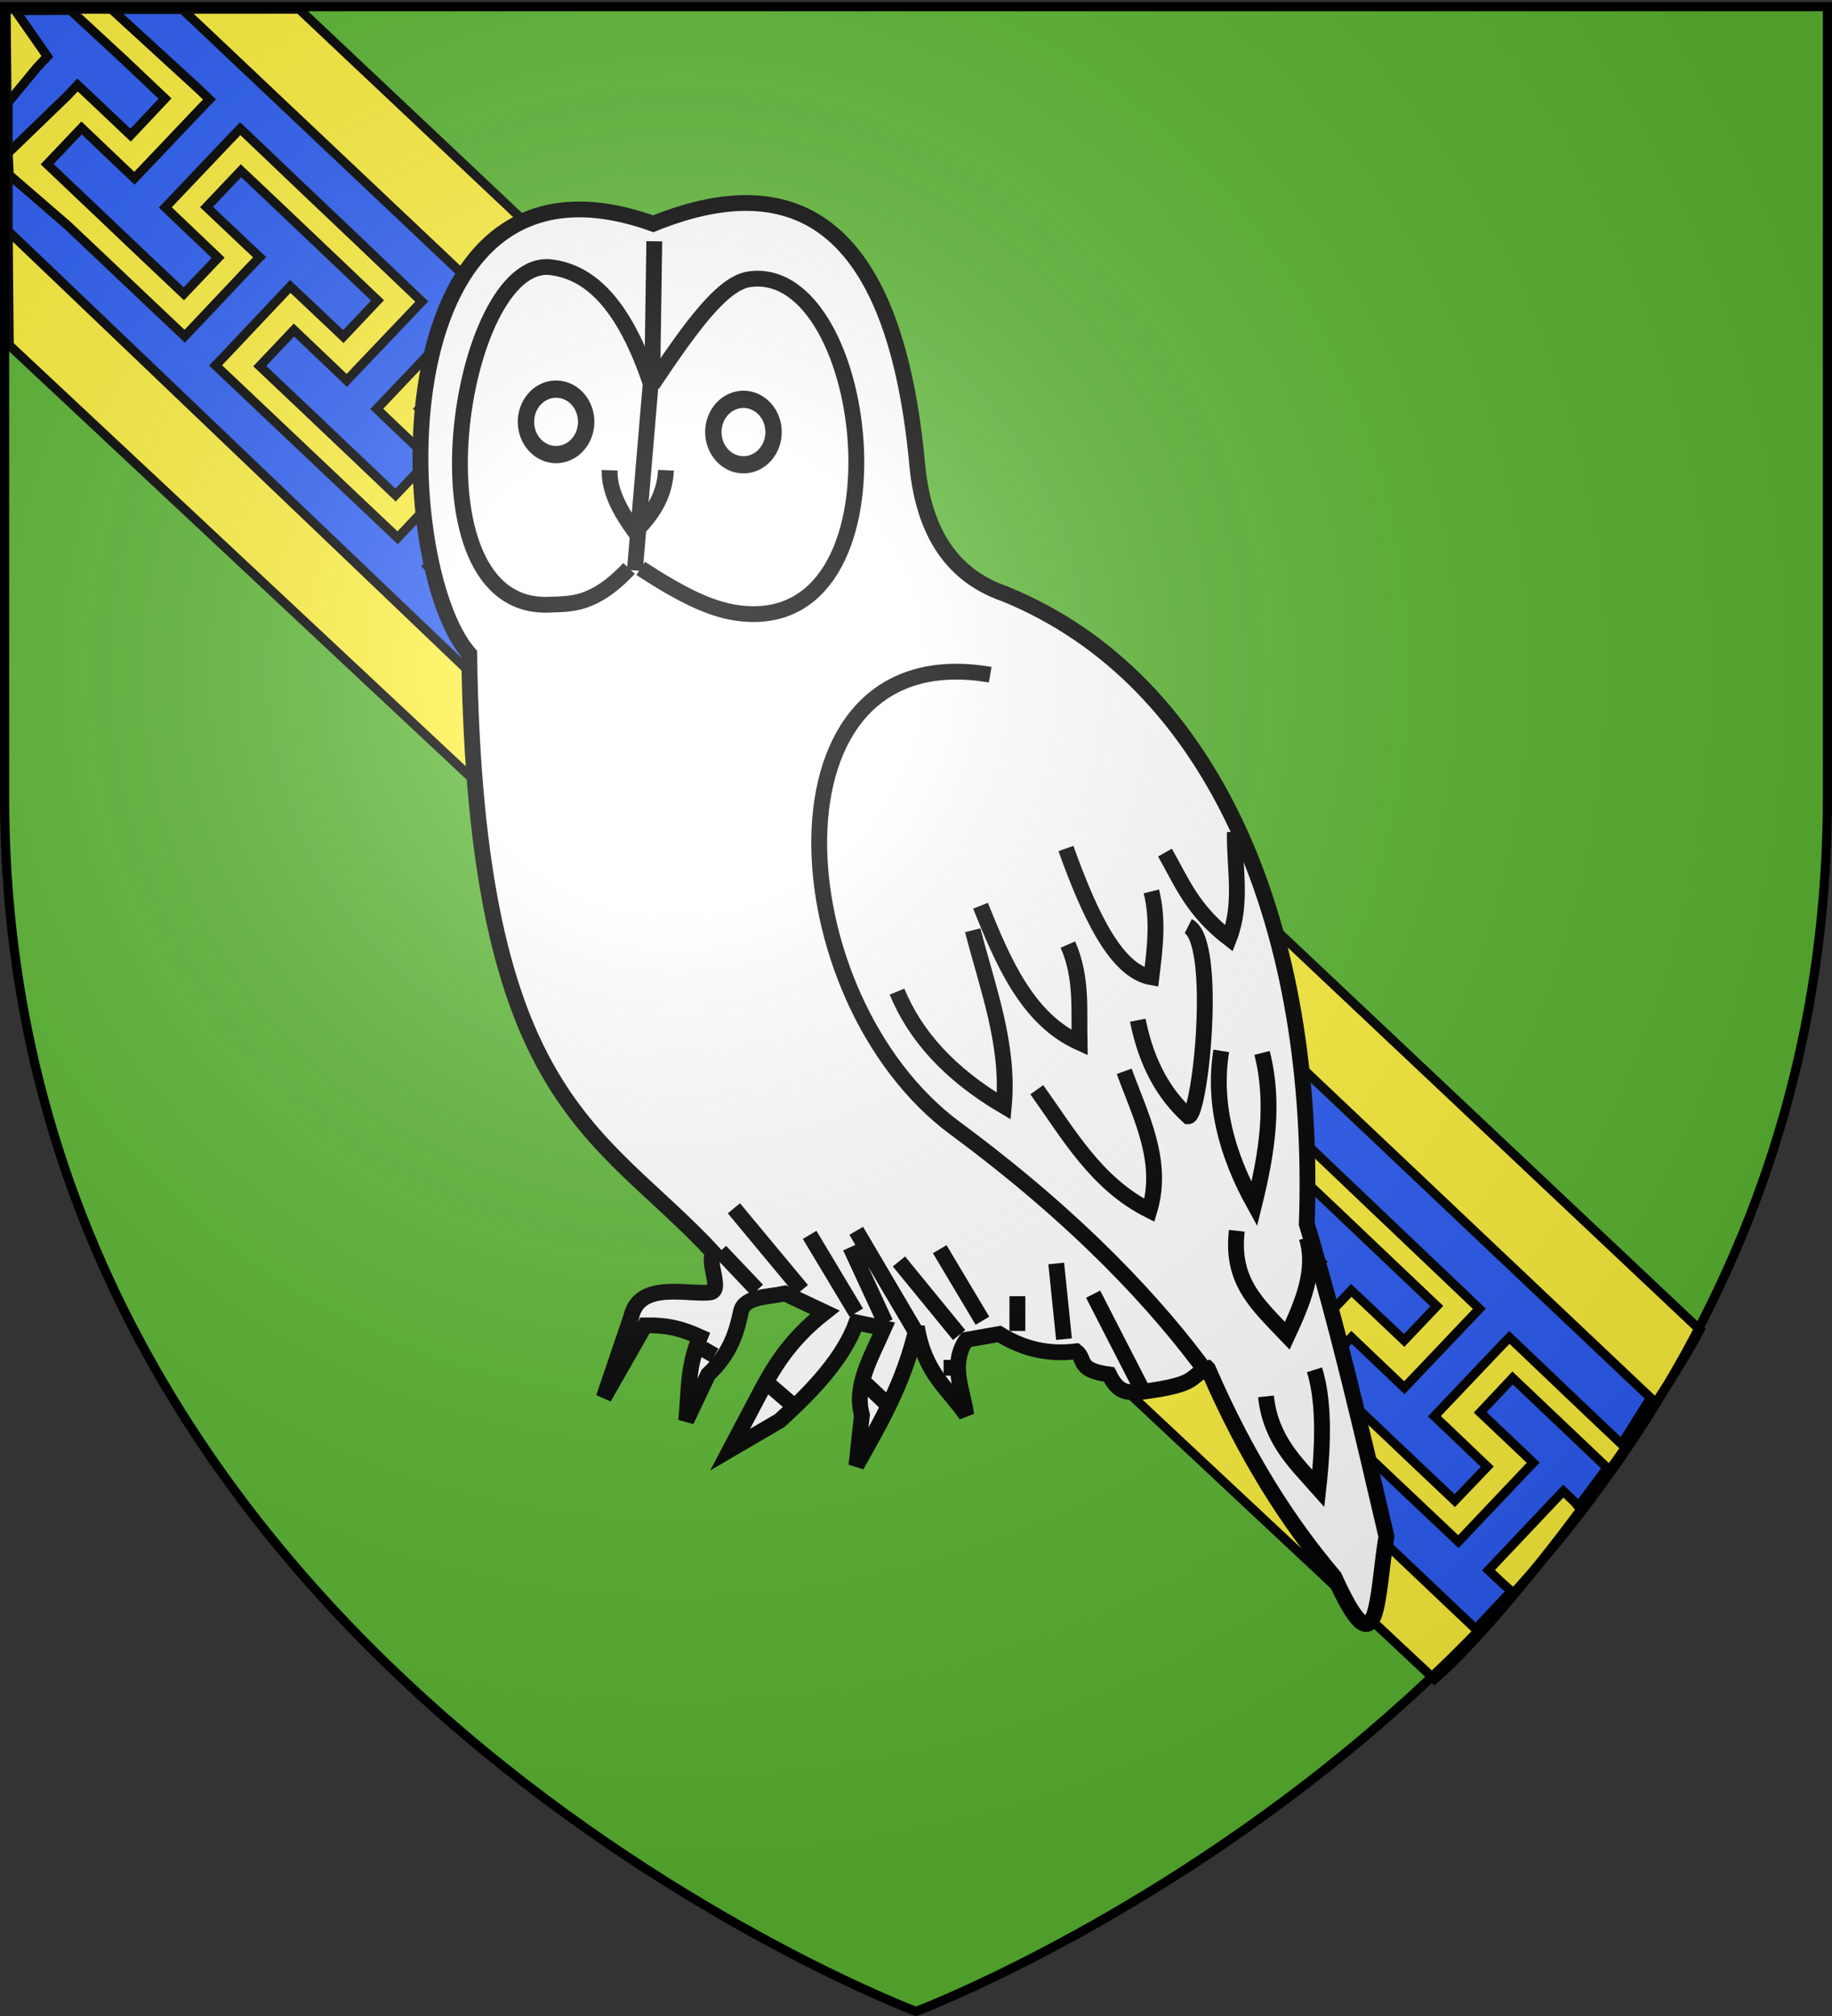 <svg xmlns="http://www.w3.org/2000/svg" xmlns:xlink="http://www.w3.org/1999/xlink" height="660" width="600" version="1.0"><rect width="100%" height="100%" fill="#333333" stroke="none"/><defs><linearGradient id="b"><stop style="stop-color:white;stop-opacity:.314" offset="0"/><stop offset=".19" style="stop-color:white;stop-opacity:.251"/><stop style="stop-color:#6b6b6b;stop-opacity:.125" offset=".6"/><stop style="stop-color:black;stop-opacity:.125" offset="1"/></linearGradient><linearGradient id="a"><stop offset="0" style="stop-color:#fd0000;stop-opacity:1"/><stop style="stop-color:#e77275;stop-opacity:.659" offset=".5"/><stop style="stop-color:black;stop-opacity:.323" offset="1"/></linearGradient><radialGradient xlink:href="#b" id="c" gradientUnits="userSpaceOnUse" gradientTransform="matrix(1.353 0 0 1.349 -77.63 -85.747)" cx="221.445" cy="226.331" fx="221.445" fy="226.331" r="300"/></defs><g style="opacity:1;display:inline"><path style="fill:#5ab532;fill-opacity:1;fill-rule:evenodd;stroke:none;stroke-width:1px;stroke-linecap:butt;stroke-linejoin:miter;stroke-opacity:1" d="M300 657.386s298.5-112.32 298.5-397.772V1.063H1.5v258.551C1.5 545.066 300 657.386 300 657.386z"/></g><g style="opacity:1;display:inline"><path style="opacity:1;fill:#fcef3c;fill-opacity:1;fill-rule:evenodd;stroke:#000;stroke-width:3;stroke-linecap:butt;stroke-linejoin:miter;stroke-opacity:1;display:inline;stroke-miterlimit:4;stroke-dasharray:none" d="M469.822 549.753c26.687-23.243 73.137-88.192 86.93-114.382L98 3.001H2l1 110 466.822 436.752z"/><g style="opacity:1;fill:#2b5df2;stroke:#000;stroke-width:2.319;stroke-miterlimit:4;stroke-dasharray:none;stroke-opacity:1;display:inline"><g style="opacity:1;fill:#2b5df2;stroke:#000;stroke-width:2.319;stroke-miterlimit:4;stroke-dasharray:none;stroke-opacity:1;display:inline"><path d="M124.285 156.88 338.32 361.338l157.416 149.266 8.99-9.575-2.843-2.566-2.906-2.75 2.625-2.781 13.656-14.437 2.656-2.782 2.875 2.782.924 1.112 7.295-9.8-13.438-12.75-10.5-9.969-8.187 8.719 10.5 9.938 2.906 2.78-2.625 2.75-13.687 14.438-2.625 2.782-2.907-2.75-13.437-12.688-13.406-12.719-13.407-12.656-2.906-2.75 2.656-2.781 13.657-14.438 2.625-2.781 2.906 2.719 10.5 9.937 8.25-8.687-10.5-9.969-13.375-12.719-10.531-9.968-8.313 8.78 10.563 9.97 2.906 2.718-2.656 2.782-13.657 14.437-2.625 2.813-2.906-2.75-13.437-12.75-13.407-12.688-13.437-12.687-2.906-2.75 2.656-2.782 13.656-14.437 2.625-2.781 2.906 2.75 10.532 9.937 8.312-8.781-10.5-9.969-13.406-12.719-10.469-9.937-8.406 8.812 10.531 9.938 2.875 2.781-2.625 2.781-13.656 14.407-2.625 2.78-2.906-2.718-13.407-12.687-13.468-12.72-6.782-6.405-6.687-6.282-2.906-2.75 2.625-2.781 13.656-14.437 2.656-2.782 2.906 2.719 10.5 9.938 8.438-8.907-10.5-9.968-13.406-12.688-10.5-10-8.5 9 10.531 9.969 2.875 2.719-2.625 2.78-13.656 14.438-2.625 2.782-2.907-2.75-13.406-12.72-13.406-12.687-13.438-12.718-2.906-2.72 2.625-2.78 13.656-14.438 2.625-2.781 2.907 2.75 10.5 9.937 8.562-9-10.5-9.968-13.406-12.72-10.531-9.968-8.532 9.031 10.5 9.969 2.907 2.781-2.625 2.782-13.657 14.406-2.656 2.781-2.875-2.719-13.437-12.718-13.438-12.688-13.406-12.719-2.906-2.75 2.625-2.781 13.687-14.437 2.625-2.782 2.906 2.75 10.5 9.938 8.594-9.063-10.5-9.937-13.375-12.719-10.5-9.969-8.656 9.125 10.531 9.938 2.906 2.75-2.656 2.781-13.656 14.438-2.625 2.78-2.906-2.75-13.407-12.687-13.437-12.718-13.406-12.688-2.938-2.781 2.656-2.75 13.625-14.438 2.625-2.781 2.938 2.75 10.5 9.938 8.656-9.157-10.469-9.968-13.593-12.907-10.5-9.937-8.719 9.187 10.5 9.938 2.937 2.75-2.687 2.781-13.625 14.438-2.656 2.78-2.907-2.75-13.406-12.687-13.406-12.687-14.698-12.688-.28-5.531 14.947-14.437 2.625-2.782 2.937 2.75 10.5 9.938 8.719-9.25-10.5-9.938-13.406-12.396-13.973.08 8.098 11.598-2.625 2.78-7.324 8.881.007 32.474zm26.233-56.028 21.834 19.986 2.906 2.782-2.656 2.75-13.688 14.406-2.656 2.781-2.906-2.75-10.469-9.969-8.719 9.157 10.5 9.968 13.594 12.907 10.5 9.937 8.687-9.125-10.468-9.969-2.907-2.781 2.625-2.75 13.688-14.406 2.656-2.75 2.906 2.75 13.375 12.75 13.407 12.719 13.375 12.75 2.875 2.75-2.625 2.78-13.688 14.376-2.656 2.812-2.906-2.781-10.469-9.969-8.656 9.125 10.5 9.938 13.406 12.719 10.469 9.968 8.625-9.062-10.5-9.969-2.875-2.781 2.625-2.75 13.687-14.438 2.656-2.75 2.907 2.75 13.375 12.75 13.375 12.719 13.406 12.781 2.875 2.719-2.625 2.813-13.688 14.375-2.656 2.78-2.906-2.78-10.5-9.97-8.563 9.032 10.5 9.969 13.407 12.719 10.5 9.968 8.531-9-10.5-9.968-2.875-2.782 2.625-2.75 13.719-14.375 2.656-2.781 2.875 2.75 13.375 12.75 13.375 12.719 13.406 12.75 2.875 2.75-2.625 2.781-13.687 14.375-2.657 2.781-2.875-2.718-10.5-10.032-8.53 8.969 10.5 9.969 13.405 12.719 10.5 9.968 8.47-8.906-10.5-9.969-2.876-2.75 2.656-2.781 13.688-14.406 2.656-2.781 2.906 2.78 6.625 6.345 6.72 6.437 13.405 12.781 13.407 12.75 2.875 2.75-2.657 2.782-13.687 14.375-2.625 2.75-2.938-2.72-10.468-10-8.375 8.845 10.5 9.968 13.375 12.719 10.5 9.938 8.343-8.75-10.468-9.97-2.907-2.78 2.625-2.782 13.75-14.406 2.625-2.75 2.875 2.75 13.375 12.719 13.407 12.75 13.406 12.75 2.906 2.75-2.687 2.781-13.688 14.406-2.656 2.782-2.875-2.782-10.5-10-8.344 8.75 10.531 10 13.407 12.688 10.468 9.969 8.282-8.688-10.469-9.969-2.875-2.781 2.625-2.75 13.687-14.406 2.657-2.781 2.906 2.75 13.344 12.718 13.406 12.75 13.375 12.719 2.906 2.781-2.656 2.782-13.688 14.406-2.656 2.781-2.906-2.781-10.469-9.969-8.25 8.656 10.469 9.969 13.437 12.75 10.5 9.938 8.22-8.594-10.47-10-2.906-2.75 2.625-2.781 13.688-14.407 2.656-2.75 2.906 2.75 13.375 12.75 12.127 11.502 7.326-11.72-178.328-168.688-193.24-182.58h-17.906z" style="opacity:1;fill:#2b5df2;fill-opacity:1;fill-rule:evenodd;stroke:#000;stroke-width:2.319;stroke-linecap:butt;stroke-linejoin:miter;stroke-miterlimit:4;stroke-dasharray:none;stroke-opacity:1;display:inline" transform="matrix(1.294 0 0 1.294 -158.173 -127.41)"/></g></g><g style="display:inline"><path style="fill:none;fill-opacity:1;fill-rule:nonzero;stroke:none;stroke-width:3;stroke-linecap:round;stroke-linejoin:round;stroke-miterlimit:4;stroke-dasharray:none;stroke-opacity:1" d="M-218.968 284.125h600v660h-600z" transform="translate(-70.73 -130.686)"/><path style="fill:#fff;fill-opacity:1;fill-rule:evenodd;stroke:#000;stroke-width:3.766px;stroke-linecap:butt;stroke-linejoin:miter;stroke-opacity:1" d="M407.492 485.656c-4.866 1.84-1.49 3.68-15.663 5.519-2.611-.147-5.222 1.21-7.832-4.14-7.83-1.051-5.43-3.647-7.832-5.519-6.091.767-12.182-.31-18.274-4.139l-7.832 1.38c-3.965 5.979-.816 11.958 0 17.937-4.253-6.3-9.856-9.746-11.747-21.042-3.098 13.641-8.732 22.934-14.358 33.115l1.305-12.073c-1.952-6.899 2.216-13.798 5.221-20.697l-6.526-1.38c-3.026 8.36-10.065 16.011-18.274 23.457l-11.748 6.899 6.527-12.418c3.52-6.784 7.345-13.568 15.99-20.352l-9.464-4.485c-4.142.856-9.535.72-10.442 4.14-1.065 5.06-2.488 10.118-7.832 15.178l-5.221 11.038c.677-6.524.195-12.64 3.263-20.007-4.12-1.85-7.352-2.834-13.053-2.76l-9.79 17.248 6.527-19.317c1.924-8.662 13.656-5.125 18.74-5.786 3.065-.398-.931-7.411.84-9.392-27.127-29.41-56.639-35.675-58.098-142.98-18.648-21.384-21.601-126.143 43.74-102.623 37.178-15.127 57.67 4.55 62.653 56.571 1.294 15.714 7.42 27.05 20.884 31.736 50.458 20.615 74.224 80.557 71.791 150.397 7.47 24.836 13.144 49.672 18.927 74.509-2.38 14.159-1.654 33.53-12.4 9.658-10.801-12.783-20.96-28.623-30.022-49.672z" transform="matrix(1.378 0 0 1.372 -165.915 -218.237)"/><path style="fill:none;fill-rule:evenodd;stroke:#000;stroke-width:3.766px;stroke-linecap:butt;stroke-linejoin:miter;stroke-opacity:1" d="M269.91 294.694c-8.447 9.056-14.057 8.425-18.914 8.655-34.556 1.638-21.553-83.256.37-80.51 8.717 1.093 17.273 7.892 24.082 28.926M275.91 216.641l-.462 31.221" transform="matrix(1.378 0 0 1.372 -165.915 -218.237)"/><path style="fill:none;fill-rule:evenodd;stroke:#000;stroke-width:3.766px;stroke-linecap:butt;stroke-linejoin:miter;stroke-opacity:1" d="M265.296 271.278c-.147 4.878 2.476 9.757 5.999 14.635 5.118-4.878 7.181-9.757 7.384-14.635M355.747 320.061c-55.274-9.526-50.33 77.086-8.277 108.271 29.566 21.925 48.23 42.405 59.964 58.567" transform="matrix(1.378 0 0 1.372 -165.915 -218.237)"/><path style="fill:none;fill-rule:evenodd;stroke:#000;stroke-width:3.766px;stroke-linecap:butt;stroke-linejoin:miter;stroke-opacity:1" d="M275.448 250.79c9.21-13.816 16.673-24.197 23.067-25.093 29.329-4.107 39.324 85.935-3.149 79.587-6.347-.949-13.199-4.377-22.687-10.59M271.295 295.182l4.153-49.271" transform="matrix(1.378 0 0 1.372 -165.915 -218.237)"/><path style="fill:#fff;fill-opacity:1;fill-rule:nonzero;stroke:#000;stroke-width:1.062;stroke-linecap:round;stroke-linejoin:round;stroke-miterlimit:4;stroke-dasharray:none;stroke-dashoffset:0;stroke-opacity:1" d="M71.515 75.043a1.953 2.016 0 1 1 .01-.051" transform="matrix(5.047 0 0 5.313 -169.177 -258.339)"/><path style="fill:#fff;fill-opacity:1;fill-rule:nonzero;stroke:#000;stroke-width:1.062;stroke-linecap:round;stroke-linejoin:round;stroke-miterlimit:4;stroke-dasharray:none;stroke-dashoffset:0;stroke-opacity:1" d="M71.515 75.043a1.953 2.016 0 1 1 .01-.051" transform="matrix(5.047 0 0 5.313 -107.808 -254.992)"/><path style="fill:none;fill-rule:evenodd;stroke:#000;stroke-width:3.766px;stroke-linecap:butt;stroke-linejoin:miter;stroke-opacity:1" d="m392.666 492.265-12.46-24.391M373.284 478.606l-1.846-18.05M362.208 476.654v-8.293M373.745 361.527c5.738 16.055 11.98 29.265 20.306 30.733.831-6.83 1.711-13.66 0-20.489M397.281 362.502c3.89 6.83 6.41 13.66 15.23 20.49 3.264-8.457 1.218-16.912 1.384-25.368M353.44 375.186c5.491 13.694 11.227 27.098 23.536 32.684-.167-7.805.67-15.61-2.77-23.415M333.596 395.675c4.269 10.435 12.413 19.642 25.382 27.318 1.36-14.657-3.865-28.155-7.384-41.953M366.823 419.09c7.64 10.724 14.162 22.432 26.766 28.783 3.503-11.704-2.044-22.345-6-33.173M390.82 402.504c2.111 10.637 6.413 17.802 11.999 22.928 2.907 0 7.165-41.803 0-45.368M410.664 409.822c-1.973 12.196 1.122 24.391 7.845 36.587 2.96-12.033 4.913-24.066 1.846-36.1M414.356 452.75c-1.39 12.118 4.81 17.465 11.999 25.048 3.605-7.806 6.977-15.611 4.615-23.416M421.278 492.265c1.16 10.482 7.124 15.886 12.46 21.952 1.29-11.541 1.264-21.345-.922-28.294M294.83 447.385l16.153 19.513M312.829 453.726l11.076 18.538M323.905 452.75l14.306 24.392M322.52 456.653l8.307 18.05M334.057 460.068l14.306 17.562M343.748 457.141l10.153 17.074M291.6 457.63l8.769 9.268M303.6 489.826l5.075 4.39M286.063 481.045c.615 0 .615 0 0 0zM290.216 482.508l-5.076-2.927M326.212 489.338l4.615 4.39M344.671 485.435h2.77" transform="matrix(1.378 0 0 1.372 -165.915 -218.237)"/></g></g><g style="display:inline"><path d="M300 658.5s298.5-112.32 298.5-397.772V2.176H1.5v258.552C1.5 546.18 300 658.5 300 658.5z" style="opacity:1;fill:url(#c);fill-opacity:1;fill-rule:evenodd;stroke:none;stroke-width:1px;stroke-linecap:butt;stroke-linejoin:miter;stroke-opacity:1"/></g><path d="M300 658.5S1.5 546.18 1.5 260.728V2.176h597v258.552C598.5 546.18 300 658.5 300 658.5z" style="opacity:1;fill:none;fill-opacity:1;fill-rule:evenodd;stroke:#000;stroke-width:3;stroke-linecap:butt;stroke-linejoin:miter;stroke-miterlimit:4;stroke-dasharray:none;stroke-opacity:1"/></svg>